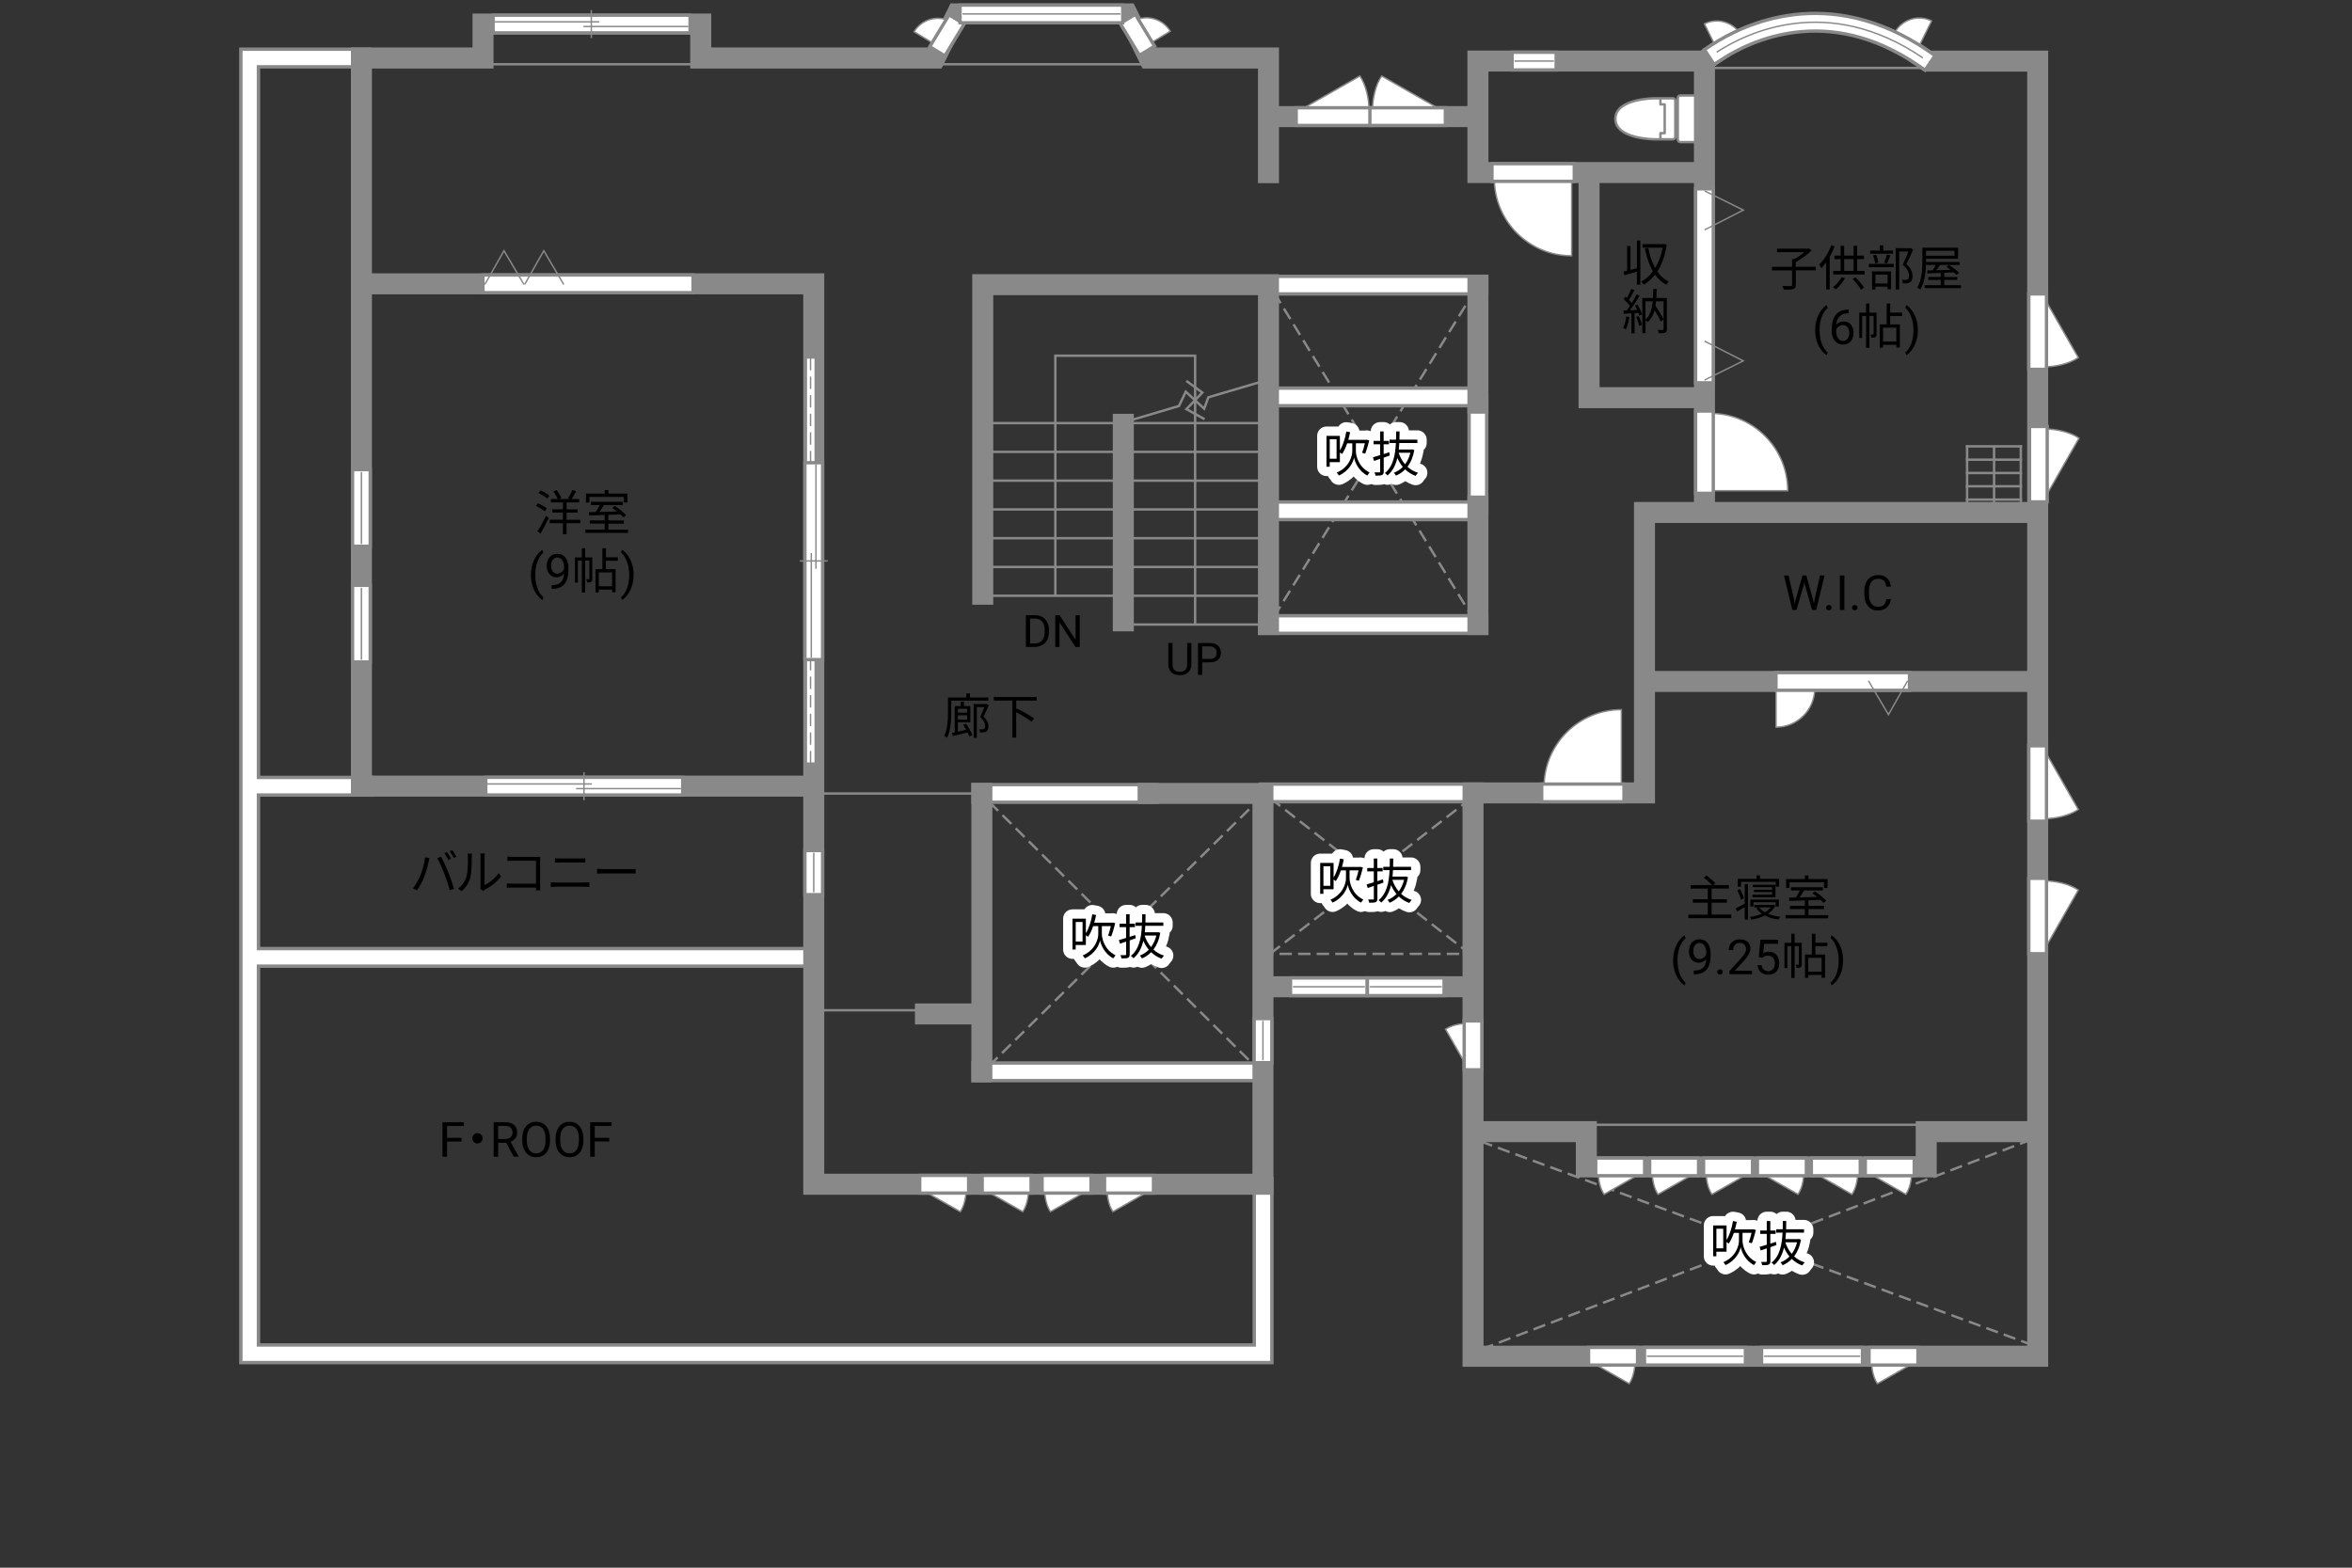 <?xml version="1.0" encoding="UTF-8"?><svg id="adrama-K" xmlns="http://www.w3.org/2000/svg" viewBox="0 0 630 420"><rect x="0" y="0" width="630" height="420" fill="#333333" stroke="none"/><defs><style>.cls-1,.cls-2,.cls-3,.cls-4,.cls-5,.cls-6,.cls-7,.cls-8,.cls-9,.cls-10{fill:none;}.cls-1,.cls-2,.cls-3,.cls-5,.cls-8,.cls-9,.cls-10,.cls-11,.cls-12{stroke:#898989;}.cls-1,.cls-5,.cls-11,.cls-12{stroke-width:.38px;}.cls-1,.cls-10{stroke-dasharray:0 0 3.32 1.66;}.cls-2{stroke-width:5.63px;}.cls-2,.cls-3,.cls-6,.cls-7,.cls-8,.cls-9{stroke-linecap:square;}.cls-3,.cls-4{stroke-linejoin:round;}.cls-3,.cls-9{stroke-width:.65px;}.cls-13,.cls-11{fill:#fff;}.cls-4{stroke-linecap:round;stroke-width:5px;}.cls-4,.cls-6,.cls-7{stroke:#fff;}.cls-6{stroke-width:3.81px;}.cls-7{stroke-width:3.84px;}.cls-8,.cls-10{stroke-width:.65px;}.cls-12{fill:#898989;}</style></defs><rect class="cls-10" x="264.16" y="213.99" width="72.35" height="71.67"/><line class="cls-10" x1="264.86" y1="285.62" x2="336.41" y2="215.02"/><line class="cls-10" x1="265" y1="214.88" x2="336.27" y2="285.76"/><line class="cls-2" x1="307.53" y1="212.57" x2="263" y2="212.57"/><line class="cls-6" x1="307.53" y1="212.57" x2="263" y2="212.57"/><rect class="cls-10" x="339.68" y="213.37" width="54.3" height="42.18"/><line class="cls-10" x1="340.21" y1="255.53" x2="393.91" y2="213.98"/><line class="cls-10" x1="340.32" y1="213.9" x2="393.81" y2="255.62"/><line class="cls-2" x1="394.56" y1="212.43" x2="340.01" y2="212.43"/><line class="cls-6" x1="394.56" y1="212.43" x2="340.01" y2="212.43"/><path class="cls-4" d="m295.14,250.21c-.01,1.05.6,4.24,3.67,5.71-.17.21-.46.61-.6.83-2.37-1.2-3.35-3.68-3.56-4.8-.2,1.16-1.29,3.56-4.06,4.8-.12-.19-.39-.6-.58-.78,3.52-1.51,4.19-4.65,4.17-5.76v-2.09h-1.37c-.38,1.11-.83,2.09-1.35,2.86-.13-.1-.38-.27-.6-.4v2.59h-2.73v1.22h-.86v-8.27h3.59v3.9c.82-1.31,1.4-3.16,1.73-5.07l1.01.19c-.14.7-.31,1.39-.49,2.05h4.75l.17-.04.69.18c-.31,1.24-.71,2.68-1.09,3.56l-.82-.23c.25-.65.53-1.62.74-2.55h-2.41v2.09Zm-5.17-3.2h-1.83v5.24h1.83v-5.24Z"/><path class="cls-4" d="m304.24,251.37c-.55.2-1.09.39-1.64.57v3.71c0,.53-.13.81-.46.96-.35.14-.87.17-1.73.16-.04-.23-.17-.64-.29-.87.58.01,1.12.01,1.29,0,.17,0,.23-.05.23-.25v-3.38l-1.64.56-.29-.97c.53-.14,1.2-.35,1.92-.57v-2.91h-1.75v-.91h1.75v-2.54h.95v2.54h1.43v.91h-1.43v2.61l1.51-.48.13.87Zm6.55-1.46c-.32,1.89-.96,3.35-1.83,4.49.79.73,1.74,1.29,2.83,1.61-.22.2-.49.57-.64.83-1.08-.38-2.01-.97-2.81-1.74-.71.74-1.55,1.29-2.46,1.68-.12-.22-.38-.58-.56-.77.88-.34,1.7-.86,2.39-1.57-.58-.7-1.07-1.51-1.46-2.38-.44,1.85-1.24,3.51-2.64,4.67-.14-.21-.46-.49-.7-.64,2.24-1.77,2.8-4.94,2.95-8.05h-1.69v-.9h1.73c.01-.75.03-1.5.03-2.21h.92c0,.71-.01,1.46-.04,2.21h4.8v.9h-4.84c-.03.57-.06,1.16-.13,1.73h3.38l.17-.04.58.18Zm-4.19.73c.38,1.16.95,2.21,1.72,3.09.62-.84,1.12-1.87,1.42-3.09h-3.13Z"/><path d="m295.14,250.21c-.01,1.05.6,4.24,3.67,5.71-.17.21-.46.61-.6.83-2.37-1.2-3.35-3.68-3.56-4.8-.2,1.16-1.29,3.56-4.06,4.8-.12-.19-.39-.6-.58-.78,3.52-1.51,4.19-4.65,4.17-5.76v-2.09h-1.37c-.38,1.11-.83,2.09-1.35,2.86-.13-.1-.38-.27-.6-.4v2.59h-2.73v1.22h-.86v-8.27h3.59v3.9c.82-1.31,1.4-3.16,1.73-5.07l1.01.19c-.14.7-.31,1.39-.49,2.05h4.75l.17-.04.69.18c-.31,1.24-.71,2.68-1.09,3.56l-.82-.23c.25-.65.53-1.62.74-2.55h-2.41v2.09Zm-5.17-3.2h-1.83v5.24h1.83v-5.24Z"/><path d="m304.24,251.37c-.55.2-1.09.39-1.64.57v3.71c0,.53-.13.81-.46.96-.35.14-.87.17-1.73.16-.04-.23-.17-.64-.29-.87.58.01,1.12.01,1.29,0,.17,0,.23-.05.23-.25v-3.38l-1.64.56-.29-.97c.53-.14,1.2-.35,1.92-.57v-2.91h-1.75v-.91h1.75v-2.54h.95v2.54h1.43v.91h-1.43v2.61l1.51-.48.13.87Zm6.55-1.46c-.32,1.89-.96,3.35-1.83,4.49.79.73,1.74,1.29,2.83,1.61-.22.2-.49.57-.64.83-1.08-.38-2.01-.97-2.81-1.74-.71.74-1.55,1.29-2.46,1.68-.12-.22-.38-.58-.56-.77.88-.34,1.7-.86,2.39-1.57-.58-.7-1.07-1.51-1.46-2.38-.44,1.85-1.24,3.51-2.64,4.67-.14-.21-.46-.49-.7-.64,2.24-1.77,2.8-4.94,2.95-8.05h-1.69v-.9h1.73c.01-.75.03-1.5.03-2.21h.92c0,.71-.01,1.46-.04,2.21h4.8v.9h-4.84c-.03.57-.06,1.16-.13,1.73h3.38l.17-.04.58.18Zm-4.19.73c.38,1.16.95,2.21,1.72,3.09.62-.84,1.12-1.87,1.42-3.09h-3.13Z"/><line class="cls-2" x1="263" y1="287.15" x2="336.81" y2="287.15"/><line class="cls-6" x1="263" y1="287.15" x2="336.81" y2="287.15"/><line class="cls-2" x1="216.49" y1="256.49" x2="68.16" y2="256.49"/><line class="cls-2" x1="97.4" y1="210.64" x2="67.92" y2="210.64"/><polyline class="cls-2" points="96.81 15.54 66.87 15.54 66.87 362.69 338.32 362.69 338.32 318.07"/><line class="cls-6" x1="216.49" y1="256.49" x2="68.16" y2="256.49"/><line class="cls-6" x1="97.4" y1="210.64" x2="67.92" y2="210.64"/><polyline class="cls-6" points="96.81 15.54 66.87 15.54 66.87 362.69 338.32 362.69 338.32 318.07"/><polyline class="cls-2" points="98.38 76.04 217.97 76.04 217.97 317.27 338.29 317.27 338.29 212.57 307.53 212.57"/><rect class="cls-10" x="340.67" y="77.31" width="53.97" height="88.05"/><line class="cls-10" x1="341.19" y1="165.31" x2="394.57" y2="78.57"/><line class="cls-10" x1="341.3" y1="78.4" x2="394.47" y2="165.48"/><line class="cls-2" x1="395.87" y1="135.57" x2="395.87" y2="108.02"/><line class="cls-6" x1="395.87" y1="135.57" x2="395.87" y2="108.02"/><line class="cls-2" x1="394.59" y1="136.85" x2="341.93" y2="136.85"/><line class="cls-2" x1="394.59" y1="106.34" x2="341.93" y2="106.34"/><path class="cls-4" d="m363.18,120.86c-.01,1.05.6,4.24,3.67,5.71-.17.21-.46.61-.6.83-2.37-1.2-3.35-3.68-3.56-4.8-.2,1.16-1.29,3.56-4.06,4.8-.12-.19-.39-.6-.58-.78,3.52-1.51,4.19-4.65,4.17-5.76v-2.09h-1.37c-.38,1.1-.83,2.09-1.35,2.86-.13-.1-.38-.27-.6-.4v2.59h-2.73v1.22h-.86v-8.27h3.59v3.9c.82-1.31,1.4-3.16,1.73-5.07l1.01.19c-.14.7-.31,1.39-.49,2.05h4.75l.17-.04.69.18c-.31,1.24-.72,2.68-1.09,3.56l-.82-.23c.25-.65.53-1.62.74-2.55h-2.41v2.09Zm-5.17-3.2h-1.83v5.24h1.83v-5.24Z"/><path class="cls-4" d="m372.28,122.03c-.55.19-1.09.39-1.64.57v3.71c0,.53-.13.81-.46.96-.35.14-.87.17-1.73.16-.04-.23-.17-.64-.29-.87.58.01,1.12.01,1.29,0,.17,0,.23-.05.23-.25v-3.38l-1.64.56-.29-.98c.53-.14,1.2-.35,1.92-.57v-2.91h-1.75v-.91h1.75v-2.54h.95v2.54h1.43v.91h-1.43v2.61l1.51-.48.13.87Zm6.55-1.46c-.33,1.89-.96,3.35-1.83,4.48.79.73,1.74,1.29,2.83,1.61-.22.19-.49.57-.64.83-1.08-.38-2.01-.98-2.81-1.74-.71.74-1.55,1.29-2.46,1.68-.12-.22-.38-.58-.56-.77.88-.34,1.7-.86,2.39-1.57-.58-.7-1.07-1.51-1.46-2.38-.44,1.85-1.24,3.51-2.64,4.67-.14-.21-.46-.49-.7-.64,2.24-1.77,2.8-4.94,2.95-8.05h-1.69v-.9h1.73c.01-.75.03-1.5.03-2.21h.92c0,.71-.01,1.46-.04,2.21h4.8v.9h-4.84c-.03.57-.06,1.16-.13,1.73h3.38l.17-.04.59.18Zm-4.19.73c.38,1.16.95,2.21,1.72,3.09.62-.85,1.12-1.87,1.42-3.09h-3.13Z"/><path d="m363.18,120.86c-.01,1.05.6,4.24,3.67,5.71-.17.21-.46.61-.6.83-2.37-1.2-3.35-3.68-3.56-4.8-.2,1.16-1.29,3.56-4.06,4.8-.12-.19-.39-.6-.58-.78,3.52-1.51,4.19-4.65,4.17-5.76v-2.09h-1.37c-.38,1.1-.83,2.09-1.35,2.86-.13-.1-.38-.27-.6-.4v2.59h-2.73v1.22h-.86v-8.27h3.59v3.9c.82-1.31,1.4-3.16,1.73-5.07l1.01.19c-.14.7-.31,1.39-.49,2.05h4.75l.17-.04.69.18c-.31,1.24-.72,2.68-1.09,3.56l-.82-.23c.25-.65.53-1.62.74-2.55h-2.41v2.09Zm-5.17-3.2h-1.83v5.24h1.83v-5.24Z"/><path d="m372.28,122.03c-.55.19-1.09.39-1.64.57v3.71c0,.53-.13.81-.46.96-.35.14-.87.17-1.73.16-.04-.23-.17-.64-.29-.87.58.01,1.12.01,1.29,0,.17,0,.23-.05.23-.25v-3.38l-1.64.56-.29-.98c.53-.14,1.2-.35,1.92-.57v-2.91h-1.75v-.91h1.75v-2.54h.95v2.54h1.43v.91h-1.43v2.61l1.51-.48.13.87Zm6.55-1.46c-.33,1.89-.96,3.35-1.83,4.48.79.73,1.74,1.29,2.83,1.61-.22.19-.49.57-.64.83-1.08-.38-2.01-.98-2.81-1.74-.71.74-1.55,1.29-2.46,1.68-.12-.22-.38-.58-.56-.77.88-.34,1.7-.86,2.39-1.57-.58-.7-1.07-1.51-1.46-2.38-.44,1.85-1.24,3.51-2.64,4.67-.14-.21-.46-.49-.7-.64,2.24-1.77,2.8-4.94,2.95-8.05h-1.69v-.9h1.73c.01-.75.03-1.5.03-2.21h.92c0,.71-.01,1.46-.04,2.21h4.8v.9h-4.84c-.03.57-.06,1.16-.13,1.73h3.38l.17-.04.59.18Zm-4.19.73c.38,1.16.95,2.21,1.72,3.09.62-.85,1.12-1.87,1.42-3.09h-3.13Z"/><line class="cls-2" x1="395.87" y1="76.39" x2="341.24" y2="76.39"/><line class="cls-2" x1="339.77" y1="167.32" x2="395.87" y2="167.32"/><line class="cls-6" x1="394.59" y1="136.85" x2="341.93" y2="136.85"/><line class="cls-6" x1="394.59" y1="106.34" x2="341.93" y2="106.34"/><line class="cls-6" x1="395.87" y1="76.39" x2="341.24" y2="76.39"/><line class="cls-6" x1="339.77" y1="167.32" x2="395.87" y2="167.32"/><line class="cls-10" x1="544.49" y1="360.39" x2="395.21" y2="305.28"/><line class="cls-10" x1="544.16" y1="305.28" x2="396.2" y2="361.71"/><line class="cls-8" x1="526.9" y1="123.15" x2="541.29" y2="123.15"/><line class="cls-8" x1="526.9" y1="126.72" x2="541.29" y2="126.72"/><polyline class="cls-8" points="541.29 119.58 541.29 135.94 526.9 135.94 526.9 119.58"/><line class="cls-8" x1="534.13" y1="135.33" x2="534.13" y2="119.95"/><line class="cls-8" x1="526.9" y1="119.58" x2="541.29" y2="119.58"/><line class="cls-8" x1="526.9" y1="130.28" x2="541.29" y2="130.28"/><line class="cls-8" x1="526.9" y1="133.85" x2="541.29" y2="133.85"/><line class="cls-8" x1="518.57" y1="18.2" x2="455.25" y2="18.2"/><line class="cls-8" x1="516.93" y1="301.34" x2="424.91" y2="301.34"/><line class="cls-8" x1="130.78" y1="17.22" x2="319.75" y2="17.22"/><polyline class="cls-8" points="302.12 112.81 315.79 108.77 317.62 104.94 322.54 109.49 323.66 106.45 340.01 101.62"/><line class="cls-8" x1="301.71" y1="167.32" x2="338.29" y2="167.32"/><line class="cls-8" x1="263.49" y1="159.61" x2="338.29" y2="159.61"/><line class="cls-8" x1="263.49" y1="151.9" x2="338.29" y2="151.9"/><line class="cls-8" x1="263.49" y1="144.19" x2="338.29" y2="144.19"/><line class="cls-8" x1="263.49" y1="136.48" x2="338.29" y2="136.48"/><line class="cls-8" x1="263.49" y1="128.77" x2="338.29" y2="128.77"/><line class="cls-8" x1="263.49" y1="121.06" x2="338.29" y2="121.06"/><line class="cls-8" x1="263.49" y1="113.35" x2="338.29" y2="113.35"/><rect class="cls-8" x="218.7" y="212.59" width="43.31" height="58.07"/><path d="m254.8,187.7v3.16c0,1.98-.14,4.88-1.14,6.83-.14-.17-.53-.46-.74-.56.92-1.82,1-4.41,1-6.27v-3.99h4.91v-1.08h.99v1.08h4.93v.83h-9.95Zm3.95,6.18c.69.96,1.42,2.24,1.72,3.06l-.82.36c-.1-.31-.27-.68-.47-1.07-1.4.35-2.85.72-3.95,1l-.25-.88c.23-.04.48-.09.75-.16v-7.02h1.61v-1.2h.87v1.2h1.7v4.33h-3.34v2.52c.69-.16,1.46-.34,2.24-.51-.26-.47-.55-.92-.82-1.33l.75-.31Zm-2.17-3.99v1.05h2.48v-1.05h-2.48Zm2.48,2.89v-1.14h-2.48v1.14h2.48Zm5.8-3.83c-.42.95-.94,2.09-1.42,3.02,1.03.99,1.31,1.82,1.31,2.56,0,.68-.17,1.17-.55,1.44-.2.14-.44.22-.7.25-.3.04-.65.04-.99.01-.01-.25-.1-.61-.25-.85.33.03.64.04.86.03.17-.01.33-.05.46-.12.21-.14.29-.46.29-.83-.01-.65-.29-1.44-1.33-2.38.43-.84.84-1.85,1.14-2.65h-2.03v8.24h-.86v-9.05h3.26l.16-.03.64.35Z"/><path d="m272.21,187.7v2.31l.17-.2c1.55.74,3.59,1.91,4.61,2.69l-.68.87c-.88-.73-2.63-1.79-4.11-2.59v6.84h-1.03v-9.93h-4.97v-.96h11.48v.96h-5.49Z"/><path d="m145.94,136.98c-.52-.44-1.55-1.04-2.39-1.42l.52-.7c.83.33,1.88.88,2.4,1.31l-.53.81Zm-1.98,5.36c.66-1,1.6-2.69,2.31-4.16l.71.61c-.64,1.37-1.5,2.98-2.21,4.17l-.82-.62Zm.81-10.95c.83.35,1.86.94,2.38,1.42l-.57.77c-.49-.47-1.51-1.1-2.34-1.49l.53-.69Zm10.66,8.77h-3.67v2.98h-.98v-2.98h-3.55v-.92h3.55v-1.91h-2.85v-.88h2.85v-1.85h-3.22v-.91h1.81c-.22-.58-.69-1.43-1.13-2.04l.86-.35c.49.64,1.03,1.52,1.23,2.11l-.62.29h2.98l-.53-.19c.39-.61.9-1.56,1.17-2.24l1.01.34c-.39.73-.86,1.53-1.25,2.09h2.03v.91h-3.35v1.85h2.95v.88h-2.95v1.91h3.67v.92Z"/><path d="m168.24,141.9v.87h-11.44v-.87h5.17v-1.62h-3.99v-.86h3.99v-1.46c-1.57.05-3.03.09-4.17.13l-.05-.88c.53-.01,1.14-.01,1.81-.03.38-.56.79-1.27,1.1-1.88h-2.39v-.86h8.54v.86h-5.04c-.36.61-.79,1.29-1.2,1.86,1.46-.04,3.09-.08,4.72-.13-.43-.35-.88-.69-1.3-.98l.69-.48c1.09.69,2.41,1.74,3.02,2.5l-.73.55c-.2-.23-.46-.51-.77-.79-1.08.04-2.18.08-3.25.1v1.5h4.16v.86h-4.16v1.62h5.29Zm-10.36-7.27h-.92v-2.39h5.02v-.96h.97v.96h5.12v2.39h-.96v-1.5h-9.23v1.5Z"/><path d="m142.21,154c0-.96.13-1.87.38-2.75s.64-1.68,1.15-2.4,1.03-1.23,1.58-1.52l.24.77c-.62.47-1.12,1.2-1.52,2.17s-.61,2.06-.65,3.27v.54c0,1.63.29,3.05.89,4.25.36.72.79,1.28,1.28,1.69l-.24.72c-.56-.31-1.1-.84-1.61-1.57-1-1.44-1.5-3.16-1.5-5.16Z"/><path d="m151.08,153.69c-.25.29-.54.53-.88.7s-.71.27-1.12.27c-.53,0-1-.13-1.39-.39s-.7-.63-.92-1.11c-.22-.48-.32-1-.32-1.58,0-.62.12-1.17.35-1.67.23-.5.57-.87,1-1.14s.94-.39,1.51-.39c.91,0,1.63.34,2.16,1.03.53.68.79,1.62.79,2.8v.34c0,1.8-.36,3.11-1.07,3.94-.71.83-1.78,1.25-3.22,1.27h-.23v-1h.25c.97-.02,1.71-.27,2.23-.76s.8-1.26.85-2.32Zm-1.81,0c.39,0,.76-.12,1.09-.36s.58-.54.73-.9v-.47c0-.77-.17-1.4-.5-1.88s-.76-.72-1.27-.72-.93.2-1.24.59c-.31.4-.47.92-.47,1.56s.15,1.15.45,1.56c.3.41.71.61,1.21.61Z"/><path d="m158.65,155.07c0,.39-.05.65-.3.81s-.58.18-1.08.18c-.03-.25-.13-.62-.25-.87.35.01.61.01.71,0,.1,0,.13-.03.13-.13v-4.86h-1.12v8.55h-.9v-8.55h-1.05v5.9h-.78v-6.77h1.83v-2.44h.9v2.44h1.9v5.75Zm3.65-4.85v2.25h2.59v6.21h-.94v-.73h-3.56v.77h-.88v-6.25h1.85v-5.58h.95v2.42h3.19v.91h-3.19Zm1.65,3.13h-3.56v3.72h3.56v-3.72Z"/><path d="m169.71,154.06c0,.94-.12,1.85-.37,2.71-.25.87-.63,1.66-1.14,2.4s-1.04,1.25-1.6,1.56l-.25-.72c.65-.5,1.18-1.27,1.57-2.33.4-1.05.6-2.22.61-3.5v-.2c0-.89-.09-1.71-.28-2.48-.19-.76-.45-1.45-.78-2.05s-.71-1.08-1.12-1.42l.25-.72c.56.31,1.09.83,1.6,1.55s.88,1.52,1.14,2.39.38,1.8.38,2.8Z"/><path d="m486.38,72.43h-5.36v3.89c0,.65-.17.95-.65,1.11-.48.16-1.33.18-2.56.17-.08-.27-.25-.72-.42-.99,1.04.04,2,.04,2.27.03.29-.01.36-.08.36-.31v-3.89h-5.37v-.96h5.37v-2.08h.61c.92-.51,1.92-1.2,2.68-1.85h-7.32v-.94h8.33l.23-.05.7.53c-1.11,1.12-2.81,2.33-4.25,3.11v1.27h5.36v.96Z"/><path d="m491.43,66.02c-.36.94-.82,1.88-1.33,2.78v8.75h-.95v-7.29c-.4.58-.84,1.12-1.29,1.57-.1-.22-.38-.72-.55-.95,1.27-1.23,2.47-3.19,3.2-5.15l.91.29Zm2.78,8.52c-.65,1.13-1.61,2.26-2.48,3-.17-.17-.55-.48-.77-.6.88-.68,1.78-1.69,2.33-2.69l.92.29Zm5.23-1.96v.95h-8.4v-.95h1.99v-3.17h-1.68v-.94h1.68v-2.61h.94v2.61h2.53v-2.63h.94v2.63h1.85v.94h-1.85v3.17h2Zm-5.47,0h2.53v-3.17h-2.53v3.17Zm3.02,1.72c.9.85,1.86,2,2.31,2.76l-.82.55c-.43-.81-1.39-2.02-2.25-2.87l.75-.43Z"/><path d="m500.58,70.7h6.68v.88h-6.68v-.88Zm6.5-2.72h-6.16v-.85h2.6v-1.39h.92v1.39h2.64v.85Zm-5.63,4.73h5.08v4.78h-.94v-.69h-3.25v.77h-.9v-4.86Zm.83-2.17c-.07-.57-.3-1.44-.57-2.11l.81-.17c.3.64.53,1.52.6,2.08l-.83.19Zm.07,3.03v2.39h3.25v-2.39h-3.25Zm2.35-3.19c.25-.6.57-1.56.73-2.21l.91.22c-.27.75-.58,1.61-.86,2.18l-.78-.19Zm7.76-3.51c-.53,1.22-1.2,2.72-1.81,3.9,1.3,1.2,1.62,2.22,1.64,3.15,0,.79-.18,1.39-.64,1.69-.23.16-.51.25-.84.29-.33.04-.75.04-1.13.03-.01-.27-.1-.69-.27-.96.4.04.75.04,1.03.03.2-.01.4-.05.56-.14.27-.17.35-.56.35-1.03,0-.82-.36-1.78-1.68-2.91.53-1.09,1.11-2.5,1.51-3.54h-2.46v10.19h-.94v-11.1h3.82l.16-.04.7.46Z"/><path d="m515.9,69.96c0,2.22-.2,5.45-1.53,7.6-.18-.16-.6-.39-.85-.49,1.29-2.08,1.4-5.02,1.4-7.11v-3.6h9.57v2.96h-8.59v.64Zm9.37,6.45v.79h-9.75v-.79h4.32v-1.42h-3.33v-.78h3.33v-1.1c-1.35.06-2.59.1-3.58.14l-.06-.79,1.47-.04c.29-.43.61-.95.87-1.44h-2.61v-.79h8.96v.79h-5.27c-.3.48-.64.99-.95,1.42,1.18-.04,2.51-.08,3.83-.13-.39-.29-.79-.57-1.17-.81l.73-.47c.96.6,2.17,1.48,2.74,2.13l-.78.53c-.17-.21-.4-.44-.66-.68l-2.57.1v1.13h3.48v.78h-3.48v1.42h4.49Zm-9.37-9.23v1.34h7.63v-1.34h-7.63Z"/><path d="m486.21,88.42c0-.96.13-1.87.38-2.75s.64-1.68,1.15-2.4,1.03-1.23,1.58-1.52l.24.77c-.62.47-1.12,1.2-1.52,2.17s-.61,2.06-.65,3.27v.54c0,1.63.29,3.05.89,4.25.36.72.79,1.28,1.28,1.69l-.24.72c-.56-.31-1.1-.84-1.61-1.57-1-1.44-1.5-3.16-1.5-5.16Z"/><path d="m495.19,82.93v1h-.22c-.91.02-1.64.29-2.18.81-.54.52-.85,1.26-.94,2.22.49-.56,1.15-.84,1.99-.84s1.45.28,1.93.85.72,1.3.72,2.2c0,.95-.26,1.71-.78,2.29s-1.21.86-2.09.86-1.6-.34-2.15-1.02c-.55-.68-.83-1.55-.83-2.62v-.45c0-1.7.36-3,1.09-3.9.73-.9,1.81-1.36,3.24-1.38h.21Zm-1.54,4.16c-.4,0-.77.12-1.11.36-.34.24-.57.54-.7.91v.43c0,.76.17,1.38.51,1.84.34.47.77.7,1.28.7s.95-.19,1.25-.58.45-.9.45-1.53-.15-1.15-.46-1.54c-.31-.39-.71-.59-1.22-.59Z"/><path d="m502.65,89.5c0,.39-.05.65-.3.81s-.58.18-1.08.18c-.03-.25-.13-.62-.25-.87.35.01.61.01.71,0,.1,0,.13-.03.13-.13v-4.86h-1.12v8.55h-.9v-8.55h-1.05v5.9h-.78v-6.77h1.83v-2.44h.9v2.44h1.9v5.75Zm3.65-4.85v2.25h2.59v6.21h-.94v-.73h-3.56v.77h-.88v-6.25h1.85v-5.58h.95v2.42h3.19v.91h-3.19Zm1.65,3.13h-3.56v3.72h3.56v-3.72Z"/><path d="m513.71,88.49c0,.94-.12,1.85-.37,2.71-.25.87-.63,1.66-1.14,2.4s-1.04,1.25-1.6,1.56l-.25-.72c.65-.5,1.18-1.27,1.57-2.33.4-1.05.6-2.22.61-3.5v-.2c0-.89-.09-1.71-.28-2.48-.19-.76-.45-1.45-.78-2.05s-.71-1.08-1.12-1.42l.25-.72c.56.31,1.09.83,1.6,1.55s.88,1.52,1.14,2.39.38,1.8.38,2.8Z"/><path d="m463.73,245.04v.95h-11.49v-.95h5.2v-3.2h-4v-.92h4v-2.85h-4.6v-.95h5.71c-.51-.6-1.43-1.42-2.21-1.99l.78-.55c.83.6,1.87,1.48,2.38,2.09l-.61.44h4.2v.95h-4.62v2.85h4.08v.92h-4.08v3.2h5.27Z"/><path d="m467.33,236.87h.87v9.52h-.87v-3.35c-.69.4-1.39.81-2,1.17l-.43-.84c.62-.29,1.52-.78,2.43-1.26v-5.23Zm-1.01,4.16c-.14-.68-.57-1.74-.98-2.52l.75-.33c.43.79.85,1.81,1.01,2.48l-.79.36Zm.03-3.47h-.87v-2.11h5.01v-.92h.95v.92h5.1v2.11h-.9v-1.3h-9.28v1.3Zm9.21,5.07c-.44.9-1.14,1.61-2,2.17.96.4,2.11.69,3.32.82-.2.2-.43.55-.52.75-1.35-.18-2.59-.56-3.63-1.1-1.09.55-2.35.91-3.63,1.12-.08-.21-.26-.55-.4-.74,1.13-.16,2.26-.43,3.25-.85-.62-.43-1.14-.94-1.52-1.52l.52-.18h-1.05v-.68h4.98l.16-.04.53.25Zm.05.25v-1.16h-5.93v1.16h-.83v-1.86h7.62v1.86h-.86Zm-.94-3.17v-.73h-4.86v-.6h4.86v-.69h-5.2v-.65h6.1v3.33h-6.16v-.66h5.26Zm-3.46,3.39c.38.49.9.94,1.53,1.3.64-.35,1.17-.78,1.57-1.3h-3.11Z"/><path d="m489.7,245.17v.87h-11.44v-.87h5.17v-1.62h-3.99v-.86h3.99v-1.46c-1.57.05-3.03.09-4.17.13l-.05-.88c.53-.01,1.14-.01,1.81-.03.38-.56.79-1.27,1.1-1.89h-2.39v-.86h8.54v.86h-5.04c-.36.61-.79,1.29-1.2,1.86,1.46-.04,3.09-.08,4.72-.13-.43-.35-.88-.69-1.3-.98l.69-.48c1.09.69,2.41,1.74,3.02,2.5l-.73.55c-.2-.23-.46-.51-.77-.79-1.08.04-2.18.08-3.25.1v1.5h4.16v.86h-4.16v1.62h5.29Zm-10.36-7.27h-.92v-2.39h5.02v-.96h.97v.96h5.12v2.39h-.96v-1.5h-9.23v1.5Z"/><path d="m448.16,257.26c0-.96.13-1.87.38-2.75.26-.88.64-1.68,1.15-2.4.51-.72,1.03-1.23,1.58-1.52l.24.78c-.62.47-1.12,1.2-1.52,2.17-.4.97-.61,2.06-.65,3.27v.54c0,1.63.29,3.05.89,4.25.36.72.79,1.28,1.28,1.69l-.24.72c-.56-.31-1.1-.84-1.61-1.57-1-1.44-1.5-3.16-1.5-5.16Z"/><path d="m457.03,256.95c-.25.29-.54.53-.88.71s-.71.27-1.12.27c-.53,0-1-.13-1.39-.39-.4-.26-.7-.63-.92-1.11-.22-.48-.32-1-.32-1.58,0-.62.12-1.17.35-1.67.23-.49.57-.87,1-1.14s.94-.39,1.51-.39c.91,0,1.63.34,2.16,1.03.53.68.79,1.62.79,2.8v.34c0,1.8-.36,3.11-1.07,3.94s-1.78,1.25-3.22,1.27h-.23v-1h.25c.97-.02,1.71-.27,2.23-.76.52-.49.8-1.26.85-2.32Zm-1.81,0c.39,0,.76-.12,1.09-.36.33-.24.58-.54.73-.9v-.47c0-.77-.17-1.4-.5-1.88s-.76-.72-1.27-.72-.93.2-1.24.59-.47.92-.47,1.56.15,1.15.45,1.56.71.61,1.21.61Z"/><path d="m459.97,260.4c0-.2.06-.37.18-.51.12-.14.3-.2.54-.2s.42.07.55.2c.12.13.19.3.19.51s-.06.36-.19.49-.31.2-.55.2-.42-.07-.54-.2c-.12-.13-.18-.29-.18-.49Z"/><path d="m469.3,261.01h-6.06v-.84l3.2-3.55c.47-.54.8-.97.98-1.31.18-.34.27-.68.27-1.04,0-.48-.15-.88-.44-1.19-.29-.31-.68-.46-1.17-.46-.58,0-1.04.17-1.36.5-.32.33-.49.79-.49,1.39h-1.17c0-.85.27-1.54.82-2.06s1.28-.79,2.2-.79c.86,0,1.54.23,2.04.68.5.45.75,1.05.75,1.8,0,.91-.58,1.99-1.74,3.25l-2.48,2.68h4.64v.96Z"/><path d="m471.09,256.38l.47-4.61h4.74v1.09h-3.74l-.28,2.52c.45-.27.97-.4,1.54-.4.84,0,1.51.28,2.01.83s.74,1.31.74,2.26-.26,1.7-.77,2.25c-.51.55-1.23.82-2.16.82-.82,0-1.48-.23-2-.68-.52-.45-.81-1.08-.88-1.88h1.11c.07.53.26.93.57,1.2s.71.4,1.21.4c.55,0,.97-.19,1.29-.56.31-.37.47-.89.47-1.54,0-.62-.17-1.11-.5-1.49-.34-.38-.78-.56-1.34-.56-.51,0-.91.11-1.21.34l-.31.25-.94-.24Z"/><path d="m482.62,258.33c0,.39-.05.65-.3.81s-.58.18-1.08.18c-.03-.25-.13-.62-.25-.87.35.01.61.01.71,0,.1,0,.13-.03.13-.13v-4.86h-1.12v8.55h-.9v-8.55h-1.05v5.9h-.78v-6.77h1.83v-2.44h.9v2.44h1.9v5.75Zm3.65-4.85v2.25h2.59v6.21h-.94v-.73h-3.56v.77h-.88v-6.25h1.85v-5.58h.95v2.42h3.19v.91h-3.19Zm1.65,3.13h-3.56v3.72h3.56v-3.72Z"/><path d="m493.68,257.33c0,.94-.12,1.85-.37,2.71-.25.87-.63,1.66-1.14,2.4s-1.04,1.25-1.6,1.56l-.25-.72c.65-.5,1.18-1.27,1.57-2.33s.6-2.22.61-3.5v-.2c0-.89-.09-1.72-.28-2.48-.19-.76-.45-1.45-.78-2.05-.33-.6-.71-1.08-1.12-1.42l.25-.72c.56.31,1.09.83,1.6,1.55.51.72.88,1.52,1.14,2.39s.38,1.8.38,2.8Z"/><path d="m319.12,172.26v5.8c0,.8-.26,1.46-.76,1.97s-1.18.8-2.04.86h-.3c-.93.01-1.68-.24-2.23-.74s-.84-1.2-.84-2.08v-5.81h1.11v5.78c0,.62.17,1.1.51,1.44s.82.51,1.45.51,1.12-.17,1.46-.51.51-.82.51-1.44v-5.78h1.13Z"/><path d="m322.02,177.46v3.34h-1.12v-8.53h3.15c.93,0,1.67.24,2.19.71s.79,1.11.79,1.89c0,.83-.26,1.47-.78,1.91s-1.26.67-2.22.67h-2.01Zm0-.92h2.02c.6,0,1.06-.14,1.38-.43.32-.28.48-.69.48-1.23s-.16-.92-.48-1.22-.76-.46-1.32-.48h-2.09v3.35Z"/><path d="m274.79,173.33v-8.53h2.41c.74,0,1.4.16,1.97.49s1.01.79,1.32,1.4.47,1.3.47,2.09v.54c0,.8-.16,1.51-.47,2.12s-.75,1.07-1.33,1.39-1.25.49-2.01.5h-2.36Zm1.12-7.61v6.69h1.18c.87,0,1.54-.27,2.02-.81s.72-1.31.72-2.31v-.5c0-.97-.23-1.72-.68-2.26-.46-.54-1.1-.81-1.94-.82h-1.31Z"/><path d="m289.21,173.33h-1.13l-4.29-6.57v6.57h-1.13v-8.53h1.13l4.31,6.6v-6.6h1.12v8.53Z"/><path d="m113.87,229.67l1.16.25c-.08.29-.18.66-.23.94-.18.82-.64,2.74-1.18,4.07-.48,1.2-1.18,2.54-1.91,3.58l-1.11-.47c.82-1.08,1.55-2.44,2-3.54.56-1.34,1.11-3.32,1.27-4.82Zm3.24.22l1.05-.35c.52.94,1.35,2.73,1.9,4.11.53,1.29,1.22,3.28,1.56,4.45l-1.16.38c-.33-1.33-.92-3.08-1.47-4.47-.52-1.34-1.31-3.15-1.88-4.11Zm3.67.17l-.7.31c-.26-.53-.7-1.31-1.05-1.81l.69-.29c.33.46.81,1.25,1.07,1.78Zm1.46-.53l-.7.31c-.29-.57-.7-1.3-1.08-1.79l.69-.29c.35.47.85,1.29,1.09,1.77Z"/><path d="m124.94,234.87c.38-1.18.39-3.78.39-5.23,0-.39-.04-.68-.09-.95h1.2c-.01.16-.07.55-.07.94,0,1.44-.05,4.23-.4,5.53-.39,1.39-1.22,2.67-2.31,3.58l-.97-.66c1.09-.78,1.87-1.94,2.26-3.2Zm3.78,2.54v-7.79c0-.49-.07-.87-.08-.96h1.2c-.01.09-.05.47-.05.96v7.5c1.2-.55,2.79-1.73,3.8-3.2l.61.88c-1.12,1.52-2.92,2.86-4.43,3.6-.21.12-.35.22-.44.3l-.69-.57c.05-.21.09-.47.09-.73Z"/><path d="m137.34,229.57h6.41c.31,0,.7-.01.96-.03-.01.3-.04.7-.04,1.01v6.71c0,.47.04,1.05.05,1.26h-1.17c.01-.14.01-.42.03-.73h-6.36c-.53,0-1.12.03-1.47.05v-1.18c.34.04.9.08,1.44.08h6.38v-6.14h-6.23c-.48,0-1.13.03-1.43.04v-1.16c.43.05,1,.08,1.42.08Z"/><path d="m148.9,236.44h7.79c.39,0,.81-.03,1.18-.07v1.25c-.39-.04-.83-.06-1.18-.06h-7.79c-.47,0-.92.04-1.37.06v-1.25c.44.03.9.07,1.37.07Zm1.04-6.45h5.56c.47,0,.92-.01,1.29-.05v1.17c-.36-.03-.86-.04-1.29-.04h-5.56c-.46,0-.88.03-1.29.04v-1.17c.42.03.86.05,1.29.05Z"/><path d="m161.74,232.84h7.12c.65,0,1.12-.04,1.4-.06v1.27c-.26-.01-.81-.06-1.39-.06h-7.14c-.71,0-1.4.03-1.81.06v-1.27c.39.03,1.08.06,1.81.06Z"/><path d="m123.63,305.82h-3.88v4.08h-1.22v-9.24h5.73v1h-4.51v3.17h3.88v1Z"/><path d="m129.27,304.96c0,.77-.61,1.38-1.38,1.38s-1.38-.61-1.38-1.38.61-1.38,1.38-1.38,1.38.61,1.38,1.38Z"/><path d="m135.61,306.16h-2.17v3.74h-1.22v-9.24h3.06c1.04,0,1.84.24,2.4.71s.84,1.16.84,2.07c0,.58-.16,1.08-.47,1.5-.31.43-.74.75-1.3.96l2.17,3.92v.08h-1.31l-2.01-3.74Zm-2.17-1h1.87c.61,0,1.09-.16,1.44-.47s.54-.73.54-1.26c0-.57-.17-1.01-.51-1.32s-.83-.46-1.48-.46h-1.87v3.51Z"/><path d="m147.33,305.58c0,.91-.15,1.7-.46,2.37s-.74,1.19-1.29,1.55-1.21.53-1.96.53-1.37-.18-1.94-.54-1-.87-1.31-1.53c-.31-.66-.47-1.43-.48-2.3v-.67c0-.89.15-1.67.46-2.36.31-.68.75-1.2,1.31-1.56.56-.36,1.21-.54,1.94-.54s1.39.18,1.96.54c.56.36,1,.88,1.3,1.56.3.68.46,1.47.46,2.37v.58Zm-1.21-.6c0-1.1-.22-1.94-.66-2.52s-1.06-.88-1.85-.88-1.38.29-1.82.88-.67,1.4-.68,2.44v.68c0,1.06.22,1.9.67,2.5s1.06.91,1.84.91,1.4-.29,1.83-.86.65-1.4.67-2.47v-.69Z"/><path d="m156.27,305.58c0,.91-.15,1.7-.46,2.37s-.74,1.19-1.29,1.55-1.21.53-1.96.53-1.37-.18-1.94-.54-1-.87-1.31-1.53c-.31-.66-.47-1.43-.48-2.3v-.67c0-.89.15-1.67.46-2.36.31-.68.75-1.2,1.31-1.56.56-.36,1.21-.54,1.94-.54s1.39.18,1.96.54c.56.36,1,.88,1.3,1.56.3.68.46,1.47.46,2.37v.58Zm-1.21-.6c0-1.1-.22-1.94-.66-2.52s-1.06-.88-1.85-.88-1.38.29-1.82.88-.67,1.4-.68,2.44v.68c0,1.06.22,1.9.67,2.5s1.06.91,1.84.91,1.4-.29,1.83-.86.65-1.4.67-2.47v-.69Z"/><path d="m163.19,305.82h-3.88v4.08h-1.22v-9.24h5.73v1h-4.51v3.17h3.88v1Z"/><path class="cls-4" d="m466.75,332.39c-.01,1.05.6,4.24,3.67,5.71-.17.21-.46.61-.6.83-2.37-1.2-3.35-3.68-3.56-4.8-.2,1.16-1.29,3.56-4.06,4.8-.12-.19-.39-.6-.58-.78,3.52-1.51,4.19-4.65,4.17-5.76v-2.09h-1.37c-.38,1.11-.83,2.09-1.35,2.86-.13-.1-.38-.27-.6-.4v2.59h-2.73v1.22h-.86v-8.27h3.59v3.9c.82-1.31,1.4-3.16,1.73-5.07l1.01.19c-.14.7-.31,1.39-.49,2.05h4.75l.17-.04.69.18c-.31,1.24-.71,2.68-1.09,3.56l-.82-.23c.25-.65.53-1.62.74-2.55h-2.41v2.09Zm-5.17-3.2h-1.83v5.24h1.83v-5.24Z"/><path class="cls-4" d="m475.85,333.56c-.55.2-1.09.39-1.64.57v3.71c0,.53-.13.81-.46.96-.35.14-.87.17-1.73.16-.04-.23-.17-.64-.29-.87.58.01,1.12.01,1.29,0,.17,0,.23-.05.23-.25v-3.38l-1.64.56-.29-.97c.53-.14,1.2-.35,1.92-.57v-2.91h-1.75v-.91h1.75v-2.54h.95v2.54h1.43v.91h-1.43v2.61l1.51-.48.13.87Zm6.55-1.46c-.32,1.89-.96,3.35-1.83,4.49.79.73,1.74,1.29,2.83,1.61-.22.2-.49.57-.64.83-1.08-.38-2.01-.97-2.81-1.74-.71.74-1.55,1.29-2.46,1.68-.12-.22-.38-.58-.56-.77.88-.34,1.7-.86,2.39-1.57-.58-.7-1.07-1.51-1.46-2.38-.44,1.85-1.24,3.51-2.64,4.67-.14-.21-.46-.49-.7-.64,2.24-1.77,2.8-4.94,2.95-8.05h-1.69v-.9h1.73c.01-.75.03-1.5.03-2.21h.92c0,.71-.01,1.46-.04,2.21h4.8v.9h-4.84c-.03.57-.06,1.16-.13,1.73h3.38l.17-.04.58.18Zm-4.19.73c.38,1.16.95,2.21,1.72,3.09.62-.84,1.12-1.87,1.42-3.09h-3.13Z"/><path d="m466.75,332.39c-.01,1.05.6,4.24,3.67,5.71-.17.21-.46.61-.6.83-2.37-1.2-3.35-3.68-3.56-4.8-.2,1.16-1.29,3.56-4.06,4.8-.12-.19-.39-.6-.58-.78,3.52-1.51,4.19-4.65,4.17-5.76v-2.09h-1.37c-.38,1.11-.83,2.09-1.35,2.86-.13-.1-.38-.27-.6-.4v2.59h-2.73v1.22h-.86v-8.27h3.59v3.9c.82-1.31,1.4-3.16,1.73-5.07l1.01.19c-.14.7-.31,1.39-.49,2.05h4.75l.17-.04.69.18c-.31,1.24-.71,2.68-1.09,3.56l-.82-.23c.25-.65.53-1.62.74-2.55h-2.41v2.09Zm-5.17-3.2h-1.83v5.24h1.83v-5.24Z"/><path d="m475.85,333.56c-.55.2-1.09.39-1.64.57v3.71c0,.53-.13.81-.46.96-.35.14-.87.17-1.73.16-.04-.23-.17-.64-.29-.87.58.01,1.12.01,1.29,0,.17,0,.23-.05.23-.25v-3.38l-1.64.56-.29-.97c.53-.14,1.2-.35,1.92-.57v-2.91h-1.75v-.91h1.75v-2.54h.95v2.54h1.43v.91h-1.43v2.61l1.51-.48.13.87Zm6.55-1.46c-.32,1.89-.96,3.35-1.83,4.49.79.73,1.74,1.29,2.83,1.61-.22.2-.49.57-.64.83-1.08-.38-2.01-.97-2.81-1.74-.71.74-1.55,1.29-2.46,1.68-.12-.22-.38-.58-.56-.77.88-.34,1.7-.86,2.39-1.57-.58-.7-1.07-1.51-1.46-2.38-.44,1.85-1.24,3.51-2.64,4.67-.14-.21-.46-.49-.7-.64,2.24-1.77,2.8-4.94,2.95-8.05h-1.69v-.9h1.73c.01-.75.03-1.5.03-2.21h.92c0,.71-.01,1.46-.04,2.21h4.8v.9h-4.84c-.03.57-.06,1.16-.13,1.73h3.38l.17-.04.58.18Zm-4.19.73c.38,1.16.95,2.21,1.72,3.09.62-.84,1.12-1.87,1.42-3.09h-3.13Z"/><path class="cls-4" d="m361.49,235.28c-.01,1.05.6,4.24,3.67,5.71-.17.21-.46.61-.6.83-2.37-1.2-3.35-3.68-3.56-4.8-.2,1.16-1.29,3.56-4.06,4.8-.12-.2-.39-.6-.58-.78,3.52-1.51,4.19-4.65,4.17-5.76v-2.09h-1.37c-.38,1.11-.83,2.09-1.35,2.86-.13-.1-.38-.27-.6-.4v2.59h-2.73v1.22h-.86v-8.27h3.59v3.9c.82-1.31,1.4-3.16,1.73-5.07l1.01.19c-.14.7-.31,1.39-.49,2.05h4.75l.17-.04.69.18c-.31,1.24-.71,2.68-1.09,3.56l-.82-.23c.25-.65.53-1.62.74-2.55h-2.41v2.09Zm-5.17-3.2h-1.83v5.24h1.83v-5.24Z"/><path class="cls-4" d="m370.59,236.45c-.55.2-1.09.39-1.64.57v3.71c0,.53-.13.81-.46.96-.35.14-.87.17-1.73.16-.04-.23-.17-.64-.29-.87.58.01,1.12.01,1.29,0,.17,0,.23-.05.23-.25v-3.38l-1.64.56-.29-.97c.53-.14,1.2-.35,1.92-.57v-2.91h-1.75v-.91h1.75v-2.54h.95v2.54h1.43v.91h-1.43v2.61l1.51-.48.13.87Zm6.55-1.46c-.32,1.89-.96,3.35-1.83,4.49.79.73,1.74,1.29,2.83,1.61-.22.2-.49.57-.64.83-1.08-.38-2.01-.97-2.81-1.74-.71.74-1.55,1.29-2.46,1.68-.12-.22-.38-.58-.56-.77.88-.34,1.7-.86,2.39-1.57-.58-.7-1.07-1.51-1.46-2.38-.44,1.85-1.24,3.51-2.64,4.67-.14-.21-.46-.49-.7-.64,2.24-1.77,2.8-4.94,2.95-8.05h-1.69v-.9h1.73c.01-.75.03-1.5.03-2.21h.92c0,.71-.01,1.46-.04,2.21h4.8v.9h-4.84c-.03.57-.06,1.16-.13,1.73h3.38l.17-.04.58.18Zm-4.19.73c.38,1.16.95,2.21,1.72,3.09.62-.84,1.12-1.87,1.42-3.09h-3.13Z"/><path d="m361.49,235.28c-.01,1.05.6,4.24,3.67,5.71-.17.21-.46.61-.6.83-2.37-1.2-3.35-3.68-3.56-4.8-.2,1.16-1.29,3.56-4.06,4.8-.12-.2-.39-.6-.58-.78,3.52-1.51,4.19-4.65,4.17-5.76v-2.09h-1.37c-.38,1.11-.83,2.09-1.35,2.86-.13-.1-.38-.27-.6-.4v2.59h-2.73v1.22h-.86v-8.27h3.59v3.9c.82-1.31,1.4-3.16,1.73-5.07l1.01.19c-.14.7-.31,1.39-.49,2.05h4.75l.17-.04.69.18c-.31,1.24-.71,2.68-1.09,3.56l-.82-.23c.25-.65.53-1.62.74-2.55h-2.41v2.09Zm-5.17-3.2h-1.83v5.24h1.83v-5.24Z"/><path d="m370.59,236.45c-.55.2-1.09.39-1.64.57v3.71c0,.53-.13.81-.46.96-.35.14-.87.17-1.73.16-.04-.23-.17-.64-.29-.87.58.01,1.12.01,1.29,0,.17,0,.23-.05.23-.25v-3.38l-1.64.56-.29-.97c.53-.14,1.2-.35,1.92-.57v-2.91h-1.75v-.91h1.75v-2.54h.95v2.54h1.43v.91h-1.43v2.61l1.51-.48.13.87Zm6.55-1.46c-.32,1.89-.96,3.35-1.83,4.49.79.73,1.74,1.29,2.83,1.61-.22.2-.49.57-.64.83-1.08-.38-2.01-.97-2.81-1.74-.71.74-1.55,1.29-2.46,1.68-.12-.22-.38-.58-.56-.77.88-.34,1.7-.86,2.39-1.57-.58-.7-1.07-1.51-1.46-2.38-.44,1.85-1.24,3.51-2.64,4.67-.14-.21-.46-.49-.7-.64,2.24-1.77,2.8-4.94,2.95-8.05h-1.69v-.9h1.73c.01-.75.03-1.5.03-2.21h.92c0,.71-.01,1.46-.04,2.21h4.8v.9h-4.84c-.03.57-.06,1.16-.13,1.73h3.38l.17-.04.58.18Zm-4.19.73c.38,1.16.95,2.21,1.72,3.09.62-.84,1.12-1.87,1.42-3.09h-3.13Z"/><path d="m438.46,64.45h.92v11.8h-.92v-3.46c-1.2.34-2.39.68-3.35.94l-.23-.96c.29-.06.61-.14.96-.23v-6.63h.9v6.4c.55-.14,1.13-.3,1.73-.46v-7.4Zm7.98,1.11c-.43,2.95-1.31,5.33-2.51,7.18.81,1.17,1.82,2.11,3.07,2.72-.22.17-.55.55-.7.81-1.2-.65-2.18-1.55-2.99-2.67-.88,1.13-1.91,2.02-3.03,2.65-.14-.23-.42-.64-.66-.81,1.14-.6,2.21-1.53,3.12-2.74-.99-1.69-1.66-3.77-2.15-6.11l.91-.17c.39,2.02.99,3.85,1.83,5.37.92-1.5,1.62-3.33,2.03-5.43h-5.41v-.95h5.68l.17-.05.64.21Z"/><path d="m436.43,84.93c-.18,1.22-.49,2.47-.92,3.3-.16-.12-.55-.3-.75-.36.43-.79.7-1.95.84-3.09l.83.16Zm2.18-3.33c.53.83,1.05,1.95,1.22,2.65l-.73.33c-.05-.22-.13-.48-.23-.75l-1.03.06v5.41h-.86v-5.36c-.74.04-1.44.08-2.04.12l-.08-.86.86-.04c.27-.35.57-.77.86-1.2-.4-.57-1.08-1.3-1.68-1.83l.49-.64c.13.1.25.22.38.34.44-.73.9-1.7,1.17-2.42l.84.34c-.44.86-.99,1.88-1.47,2.61.29.29.55.58.75.85.51-.81.97-1.64,1.31-2.33l.82.36c-.74,1.23-1.73,2.76-2.59,3.87l1.92-.08c-.18-.4-.39-.82-.61-1.17l.68-.27Zm.36,3.08c.35.74.7,1.73.83,2.37l-.74.25c-.13-.65-.46-1.63-.79-2.38l.7-.23Zm7.5,3.5c0,.51-.1.79-.43.94-.35.16-.9.17-1.7.17-.04-.25-.17-.66-.3-.9.6.03,1.16.01,1.34.01.17,0,.22-.05.22-.23v-7.44h-2c-.04.42-.09.82-.16,1.22.81,1.18,1.7,2.65,2.15,3.6l-.71.61c-.36-.81-1.03-1.99-1.69-3.04-.35,1.29-.92,2.37-1.86,3.16-.12-.17-.35-.42-.56-.56v3.54h-.86v-9.43h2.86c.05-.78.06-1.59.08-2.43h.91c-.01.84-.04,1.65-.09,2.43h2.81v8.35Zm-5.71-2.57c1.26-1.09,1.74-2.82,1.94-4.88h-1.94v4.88Z"/><path d="m480.54,160.5l.18,1.22.26-1.1,1.83-6.45h1.03l1.78,6.45.25,1.12.2-1.24,1.43-6.32h1.22l-2.24,9.24h-1.11l-1.9-6.73-.15-.7-.15.7-1.97,6.73h-1.11l-2.23-9.24h1.22l1.46,6.33Z"/><path d="m489.14,162.8c0-.2.06-.37.18-.51.12-.14.3-.2.54-.2s.42.07.55.2.19.3.19.51-.06.36-.19.49-.31.2-.55.2-.42-.07-.54-.2c-.12-.13-.18-.29-.18-.49Z"/><path d="m494.03,163.42h-1.22v-9.24h1.22v9.24Z"/><path d="m496.1,162.8c0-.2.06-.37.18-.51.12-.14.3-.2.54-.2s.42.07.55.2.19.3.19.51-.06.36-.19.49-.31.2-.55.2-.42-.07-.54-.2c-.12-.13-.18-.29-.18-.49Z"/><path d="m506.48,160.49c-.11.98-.47,1.73-1.08,2.26-.61.53-1.42.8-2.42.8-1.09,0-1.97-.39-2.62-1.17s-.99-1.83-.99-3.14v-.89c0-.86.15-1.61.46-2.27s.74-1.15,1.3-1.5c.56-.35,1.21-.52,1.96-.52.98,0,1.77.27,2.36.82.59.55.94,1.31,1.04,2.28h-1.22c-.11-.74-.34-1.27-.69-1.6s-.85-.5-1.48-.5c-.78,0-1.39.29-1.83.86-.44.58-.66,1.4-.66,2.46v.9c0,1,.21,1.8.63,2.4.42.59,1,.89,1.76.89.68,0,1.2-.15,1.56-.46.36-.31.6-.84.72-1.6h1.22Z"/><path class="cls-13" d="m450.09,25.58h4.46c.37,0,.68.3.68.68v11.13c0,.37-.3.68-.68.68h-4.46c-.37,0-.68-.3-.68-.68v-11.14c0-.37.3-.68.68-.68Z"/><path class="cls-13" d="m432.69,31.82c0-5.49,10.58-5.49,10.58-5.49h4.79c.37,0,.68.28.68.62v9.75c0,.34-.3.62-.68.62h-4.79s-10.58,0-10.58-5.49Z"/><path class="cls-9" d="m450.09,25.58h4.46c.37,0,.68.3.68.68v11.13c0,.37-.3.68-.68.68h-4.46c-.37,0-.68-.3-.68-.68v-11.14c0-.37.3-.68.68-.68Z"/><path class="cls-9" d="m432.69,31.82c0-5.49,10.58-5.49,10.58-5.49h4.79c.37,0,.68.28.68.62v9.75c0,.34-.3.62-.68.62h-4.79s-10.58,0-10.58-5.49Z"/><polyline class="cls-3" points="444.76 26.88 444.76 27.97 445.9 27.97 445.9 35.67 444.76 35.67 444.76 36.76"/><path class="cls-2" d="m515.04,15.5c.41.28.83.57,1.24.87h29.53v346.98h-151.25v-150.92h45.93v-75.13h105.31"/><path class="cls-2" d="m454.92,46.22h-59.05v-29.86h60.69s1.15-1,3.25-2.38"/><line class="cls-2" x1="456.55" y1="17.96" x2="456.55" y2="134.59"/><polyline class="cls-2" points="454.92 106.54 425.64 106.54 425.64 47.73"/><line class="cls-2" x1="394.15" y1="31.24" x2="340.75" y2="31.24"/><polyline class="cls-2" points="339.77 46.25 339.77 15.54 307.78 15.54 301.92 3.73 256.35 3.73 250.45 15.54 187.7 15.54 187.7 6.44 129.38 6.44 129.38 15.54 96.81 15.54 96.81 210.62 216 210.62"/><line class="cls-2" x1="263" y1="212.57" x2="263" y2="287.15"/><line class="cls-2" x1="392.42" y1="264.36" x2="340.51" y2="264.36"/><line class="cls-2" x1="262.01" y1="271.65" x2="247.89" y2="271.65"/><polyline class="cls-2" points="544.49 303.18 515.95 303.18 515.95 312.62 424.91 312.62 424.91 303.18 396.85 303.18"/><line class="cls-2" x1="544.16" y1="182.57" x2="442.46" y2="182.57"/><line class="cls-2" x1="395.87" y1="108.02" x2="395.87" y2="76.39"/><line class="cls-2" x1="395.87" y1="167.32" x2="395.87" y2="135.57"/><polyline class="cls-2" points="263.24 159.2 263.24 76.27 339.77 76.27 339.77 167.32"/><line class="cls-2" x1="300.89" y1="166.33" x2="300.89" y2="113.68"/><polyline class="cls-8" points="320.12 166.99 320.12 95.3 282.68 95.3 282.68 159.31"/><polyline class="cls-8" points="318.03 102.23 322.05 105.18 317.79 109.61 322.38 112.15"/><rect class="cls-11" x="215.98" y="95.9" width="3.77" height="28.17"/><rect class="cls-12" x="218.36" y="95.9" width="1.39" height="27.93"/><line class="cls-1" x1="217.11" y1="95.9" x2="217.11" y2="123.97"/><rect class="cls-11" x="215.98" y="176.28" width="3.77" height="28.17"/><rect class="cls-12" x="218.36" y="176.28" width="1.39" height="27.93"/><line class="cls-1" x1="217.11" y1="176.28" x2="217.11" y2="204.35"/><path class="cls-11" d="m458.14,131.47h20.72c0-11.45-9.28-20.73-20.72-20.72"/><line class="cls-2" x1="456.55" y1="112.49" x2="456.55" y2="129.79"/><line class="cls-7" x1="456.55" y1="112.49" x2="456.55" y2="129.79"/><path class="cls-11" d="m420.98,47.81v20.72c-11.45,0-20.73-9.28-20.72-20.72"/><line class="cls-2" x1="402" y1="46.22" x2="419.31" y2="46.22"/><line class="cls-7" x1="402" y1="46.22" x2="419.31" y2="46.22"/><path class="cls-11" d="m434.3,210.84v-20.72c-11.45,0-20.72,9.28-20.72,20.72"/><line class="cls-2" x1="415.32" y1="212.43" x2="432.63" y2="212.43"/><line class="cls-7" x1="415.32" y1="212.43" x2="432.63" y2="212.43"/><path class="cls-11" d="m251.22,12.37l-6.38-3.87c2.14-3.53,6.73-4.65,10.25-2.51"/><line class="cls-2" x1="255.01" y1="7.23" x2="252.29" y2="11.72"/><line class="cls-7" x1="255.01" y1="7.23" x2="252.29" y2="11.72"/><path class="cls-11" d="m307.09,12.23l6.38-3.87c-2.14-3.53-6.73-4.65-10.25-2.51"/><line class="cls-2" x1="303.3" y1="7.08" x2="306.02" y2="11.57"/><line class="cls-7" x1="303.3" y1="7.08" x2="306.02" y2="11.57"/><path class="cls-11" d="m459.85,13.08l-3.31-6.69c3.7-1.83,8.17-.31,10,3.38"/><path class="cls-11" d="m514.08,12.29l3.31-6.69c-3.7-1.83-8.17-.31-10,3.38"/><path class="cls-11" d="m247.08,318.84l10.14,5.79c1-1.46,1.54-3.73,1.54-5.79"/><line class="cls-2" x1="248.72" y1="317.27" x2="257.09" y2="317.27"/><line class="cls-7" x1="248.72" y1="317.27" x2="257.09" y2="317.27"/><path class="cls-11" d="m263.81,318.84l10.14,5.79c1-1.46,1.54-3.73,1.54-5.79"/><line class="cls-2" x1="265.45" y1="317.27" x2="273.82" y2="317.27"/><line class="cls-7" x1="265.45" y1="317.27" x2="273.82" y2="317.27"/><path class="cls-11" d="m308.24,318.84l-10.14,5.79c-1-1.46-1.54-3.73-1.54-5.79"/><line class="cls-2" x1="306.6" y1="317.27" x2="298.23" y2="317.27"/><line class="cls-7" x1="306.6" y1="317.27" x2="298.23" y2="317.27"/><path class="cls-11" d="m439.8,314.19l-10.14,5.79c-1-1.46-1.54-3.73-1.54-5.79"/><line class="cls-2" x1="438.16" y1="312.62" x2="429.79" y2="312.62"/><line class="cls-7" x1="438.16" y1="312.62" x2="429.79" y2="312.62"/><path class="cls-11" d="m454.25,314.19l-10.14,5.79c-1-1.46-1.54-3.73-1.54-5.79"/><line class="cls-2" x1="452.61" y1="312.62" x2="444.24" y2="312.62"/><line class="cls-7" x1="452.61" y1="312.62" x2="444.24" y2="312.62"/><path class="cls-11" d="m468.69,314.19l-10.14,5.79c-1-1.46-1.54-3.73-1.54-5.79"/><line class="cls-2" x1="467.06" y1="312.62" x2="458.68" y2="312.62"/><line class="cls-7" x1="467.06" y1="312.62" x2="458.68" y2="312.62"/><path class="cls-11" d="m426.25,364.91l10.14,5.79c1-1.46,1.54-3.73,1.54-5.79"/><line class="cls-2" x1="427.88" y1="363.35" x2="436.26" y2="363.35"/><line class="cls-7" x1="427.88" y1="363.35" x2="436.26" y2="363.35"/><path class="cls-11" d="m513.01,364.91l-10.14,5.79c-1-1.46-1.54-3.73-1.54-5.79"/><line class="cls-2" x1="511.37" y1="363.35" x2="503" y2="363.35"/><line class="cls-7" x1="511.37" y1="363.35" x2="503" y2="363.35"/><path class="cls-11" d="m500.36,314.19l10.14,5.79c1-1.46,1.54-3.73,1.54-5.79"/><line class="cls-2" x1="502" y1="312.62" x2="510.37" y2="312.62"/><line class="cls-7" x1="502" y1="312.62" x2="510.37" y2="312.62"/><path class="cls-11" d="m485.92,314.19l10.14,5.79c1-1.46,1.54-3.73,1.54-5.79"/><line class="cls-2" x1="487.55" y1="312.62" x2="495.92" y2="312.62"/><line class="cls-7" x1="487.55" y1="312.62" x2="495.92" y2="312.62"/><path class="cls-11" d="m471.47,314.19l10.14,5.79c1-1.46,1.54-3.73,1.54-5.79"/><line class="cls-2" x1="473.1" y1="312.62" x2="481.48" y2="312.62"/><line class="cls-7" x1="473.1" y1="312.62" x2="481.48" y2="312.62"/><path class="cls-11" d="m291.51,318.84l-10.14,5.79c-1-1.46-1.54-3.73-1.54-5.79"/><line class="cls-2" x1="289.87" y1="317.27" x2="281.5" y2="317.27"/><line class="cls-7" x1="289.87" y1="317.27" x2="281.5" y2="317.27"/><path class="cls-11" d="m392.99,285.88l-5.79-10.14c1.46-1,3.73-1.54,5.79-1.54"/><line class="cls-2" x1="394.56" y1="284.25" x2="394.56" y2="275.88"/><line class="cls-7" x1="394.56" y1="284.25" x2="394.56" y2="275.88"/><path class="cls-11" d="m347.92,29.68l16.33-9.32c1.62,2.35,2.47,6.01,2.47,9.32"/><line class="cls-2" x1="349.56" y1="31.24" x2="365.03" y2="31.24"/><line class="cls-7" x1="349.56" y1="31.24" x2="365.03" y2="31.24"/><path class="cls-11" d="m386.42,29.68l-16.33-9.32c-1.62,2.35-2.47,6.01-2.47,9.32"/><line class="cls-2" x1="384.78" y1="31.24" x2="369.31" y2="31.24"/><line class="cls-7" x1="384.78" y1="31.24" x2="369.31" y2="31.24"/><path class="cls-11" d="m547.37,200.54l9.32,16.33c-2.35,1.62-6.01,2.48-9.32,2.48"/><line class="cls-2" x1="545.8" y1="202.18" x2="545.8" y2="217.64"/><line class="cls-7" x1="545.8" y1="202.18" x2="545.8" y2="217.64"/><path class="cls-11" d="m547.37,254.78l9.32-16.33c-2.35-1.62-6.01-2.47-9.32-2.47"/><line class="cls-2" x1="545.8" y1="253.15" x2="545.8" y2="237.68"/><line class="cls-7" x1="545.8" y1="253.15" x2="545.8" y2="237.68"/><path class="cls-11" d="m547.37,79.48l9.32,16.33c-2.35,1.62-6.01,2.48-9.32,2.48"/><line class="cls-2" x1="545.8" y1="81.11" x2="545.8" y2="96.58"/><line class="cls-7" x1="545.8" y1="81.11" x2="545.8" y2="96.58"/><path class="cls-11" d="m547.56,133.72l9.32-16.33c-2.35-1.62-6.01-2.47-9.32-2.47"/><line class="cls-2" x1="545.99" y1="132.09" x2="545.99" y2="116.62"/><line class="cls-7" x1="545.99" y1="132.09" x2="545.99" y2="116.62"/><line class="cls-2" x1="96.8" y1="159.18" x2="96.8" y2="174.98"/><line class="cls-7" x1="96.8" y1="159.18" x2="96.8" y2="174.98"/><line class="cls-11" x1="96.81" y1="176.74" x2="96.81" y2="157.47"/><line class="cls-2" x1="96.8" y1="128.18" x2="96.8" y2="143.98"/><line class="cls-7" x1="96.8" y1="128.18" x2="96.8" y2="143.98"/><line class="cls-11" x1="96.81" y1="145.74" x2="96.81" y2="126.46"/><line class="cls-2" x1="217.97" y1="126.34" x2="217.97" y2="174.35"/><line class="cls-7" x1="217.97" y1="126.34" x2="217.97" y2="174.35"/><line class="cls-5" x1="217.31" y1="148.17" x2="217.31" y2="176.25"/><line class="cls-5" x1="218.56" y1="124.38" x2="218.56" y2="152.38"/><line class="cls-5" x1="214.22" y1="150.28" x2="221.72" y2="150.28"/><line class="cls-2" x1="456.55" y1="52.96" x2="456.55" y2="100.19"/><line class="cls-7" x1="456.55" y1="52.96" x2="456.55" y2="100.19"/><polyline class="cls-5" points="456.59 51.14 466.96 56.29 456.59 61.58"/><polyline class="cls-5" points="456.56 101.83 466.93 96.68 456.56 91.39"/><line class="cls-2" x1="348.04" y1="264.37" x2="363.84" y2="264.37"/><line class="cls-7" x1="348.04" y1="264.37" x2="363.84" y2="264.37"/><line class="cls-11" x1="365.6" y1="264.36" x2="346.32" y2="264.36"/><line class="cls-2" x1="442.85" y1="363.35" x2="465.15" y2="363.35"/><line class="cls-7" x1="442.85" y1="363.35" x2="465.15" y2="363.35"/><line class="cls-11" x1="466.91" y1="363.35" x2="441.14" y2="363.35"/><line class="cls-2" x1="474.22" y1="363.35" x2="496.51" y2="363.35"/><line class="cls-7" x1="474.22" y1="363.35" x2="496.51" y2="363.35"/><line class="cls-11" x1="498.27" y1="363.35" x2="472.51" y2="363.35"/><line class="cls-2" x1="368.64" y1="264.37" x2="384.44" y2="264.37"/><line class="cls-7" x1="368.64" y1="264.37" x2="384.44" y2="264.37"/><line class="cls-11" x1="386.2" y1="264.36" x2="366.93" y2="264.36"/><line class="cls-2" x1="259.52" y1="3.74" x2="298.37" y2="3.74"/><line class="cls-7" x1="259.52" y1="3.74" x2="298.37" y2="3.74"/><line class="cls-11" x1="300.13" y1="3.73" x2="257.81" y2="3.73"/><line class="cls-2" x1="338.3" y1="282.33" x2="338.3" y2="275.26"/><line class="cls-7" x1="338.3" y1="282.33" x2="338.3" y2="275.26"/><line class="cls-11" x1="338.29" y1="273.5" x2="338.29" y2="284.04"/><line class="cls-2" x1="217.97" y1="237.32" x2="217.97" y2="230.24"/><line class="cls-7" x1="217.97" y1="237.32" x2="217.97" y2="230.24"/><line class="cls-11" x1="217.97" y1="228.48" x2="217.97" y2="239.03"/><line class="cls-2" x1="407.39" y1="16.37" x2="414.46" y2="16.37"/><line class="cls-7" x1="407.39" y1="16.37" x2="414.46" y2="16.37"/><line class="cls-11" x1="416.22" y1="16.36" x2="405.67" y2="16.36"/><line class="cls-2" x1="132.48" y1="210.62" x2="180.5" y2="210.62"/><line class="cls-7" x1="132.48" y1="210.62" x2="180.5" y2="210.62"/><line class="cls-5" x1="154.31" y1="211.28" x2="182.4" y2="211.28"/><line class="cls-5" x1="130.53" y1="210.03" x2="158.53" y2="210.03"/><line class="cls-5" x1="156.42" y1="214.37" x2="156.42" y2="206.87"/><line class="cls-2" x1="134.45" y1="6.44" x2="182.47" y2="6.44"/><line class="cls-7" x1="134.45" y1="6.44" x2="182.47" y2="6.44"/><line class="cls-5" x1="156.28" y1="7.1" x2="184.37" y2="7.1"/><line class="cls-5" x1="132.5" y1="5.85" x2="160.5" y2="5.85"/><line class="cls-5" x1="158.39" y1="10.19" x2="158.39" y2="2.69"/><path class="cls-11" d="m475.73,184.46v10.36c5.72,0,10.36-4.64,10.36-10.36"/><line class="cls-2" x1="509.1" y1="182.57" x2="478.07" y2="182.57"/><line class="cls-7" x1="509.1" y1="182.57" x2="478.07" y2="182.57"/><polyline class="cls-5" points="510.96 182.4 505.84 191.45 500.49 182.4"/><line class="cls-2" x1="131.73" y1="76.04" x2="183.27" y2="76.04"/><line class="cls-7" x1="131.73" y1="76.04" x2="183.27" y2="76.04"/><polyline class="cls-5" points="129.87 76.21 135 67.17 140.34 76.21"/><polyline class="cls-5" points="140.54 76.21 145.66 67.17 151 76.21"/><path class="cls-2" d="m459.82,13.99c7.97-5.21,29.71-15.87,55.22,1.51"/><path class="cls-7" d="m459.82,13.99c7.97-5.21,29.71-15.87,55.22,1.51"/><path class="cls-5" d="m459.82,13.99c7.97-5.21,29.71-15.87,55.22,1.51"/></svg>